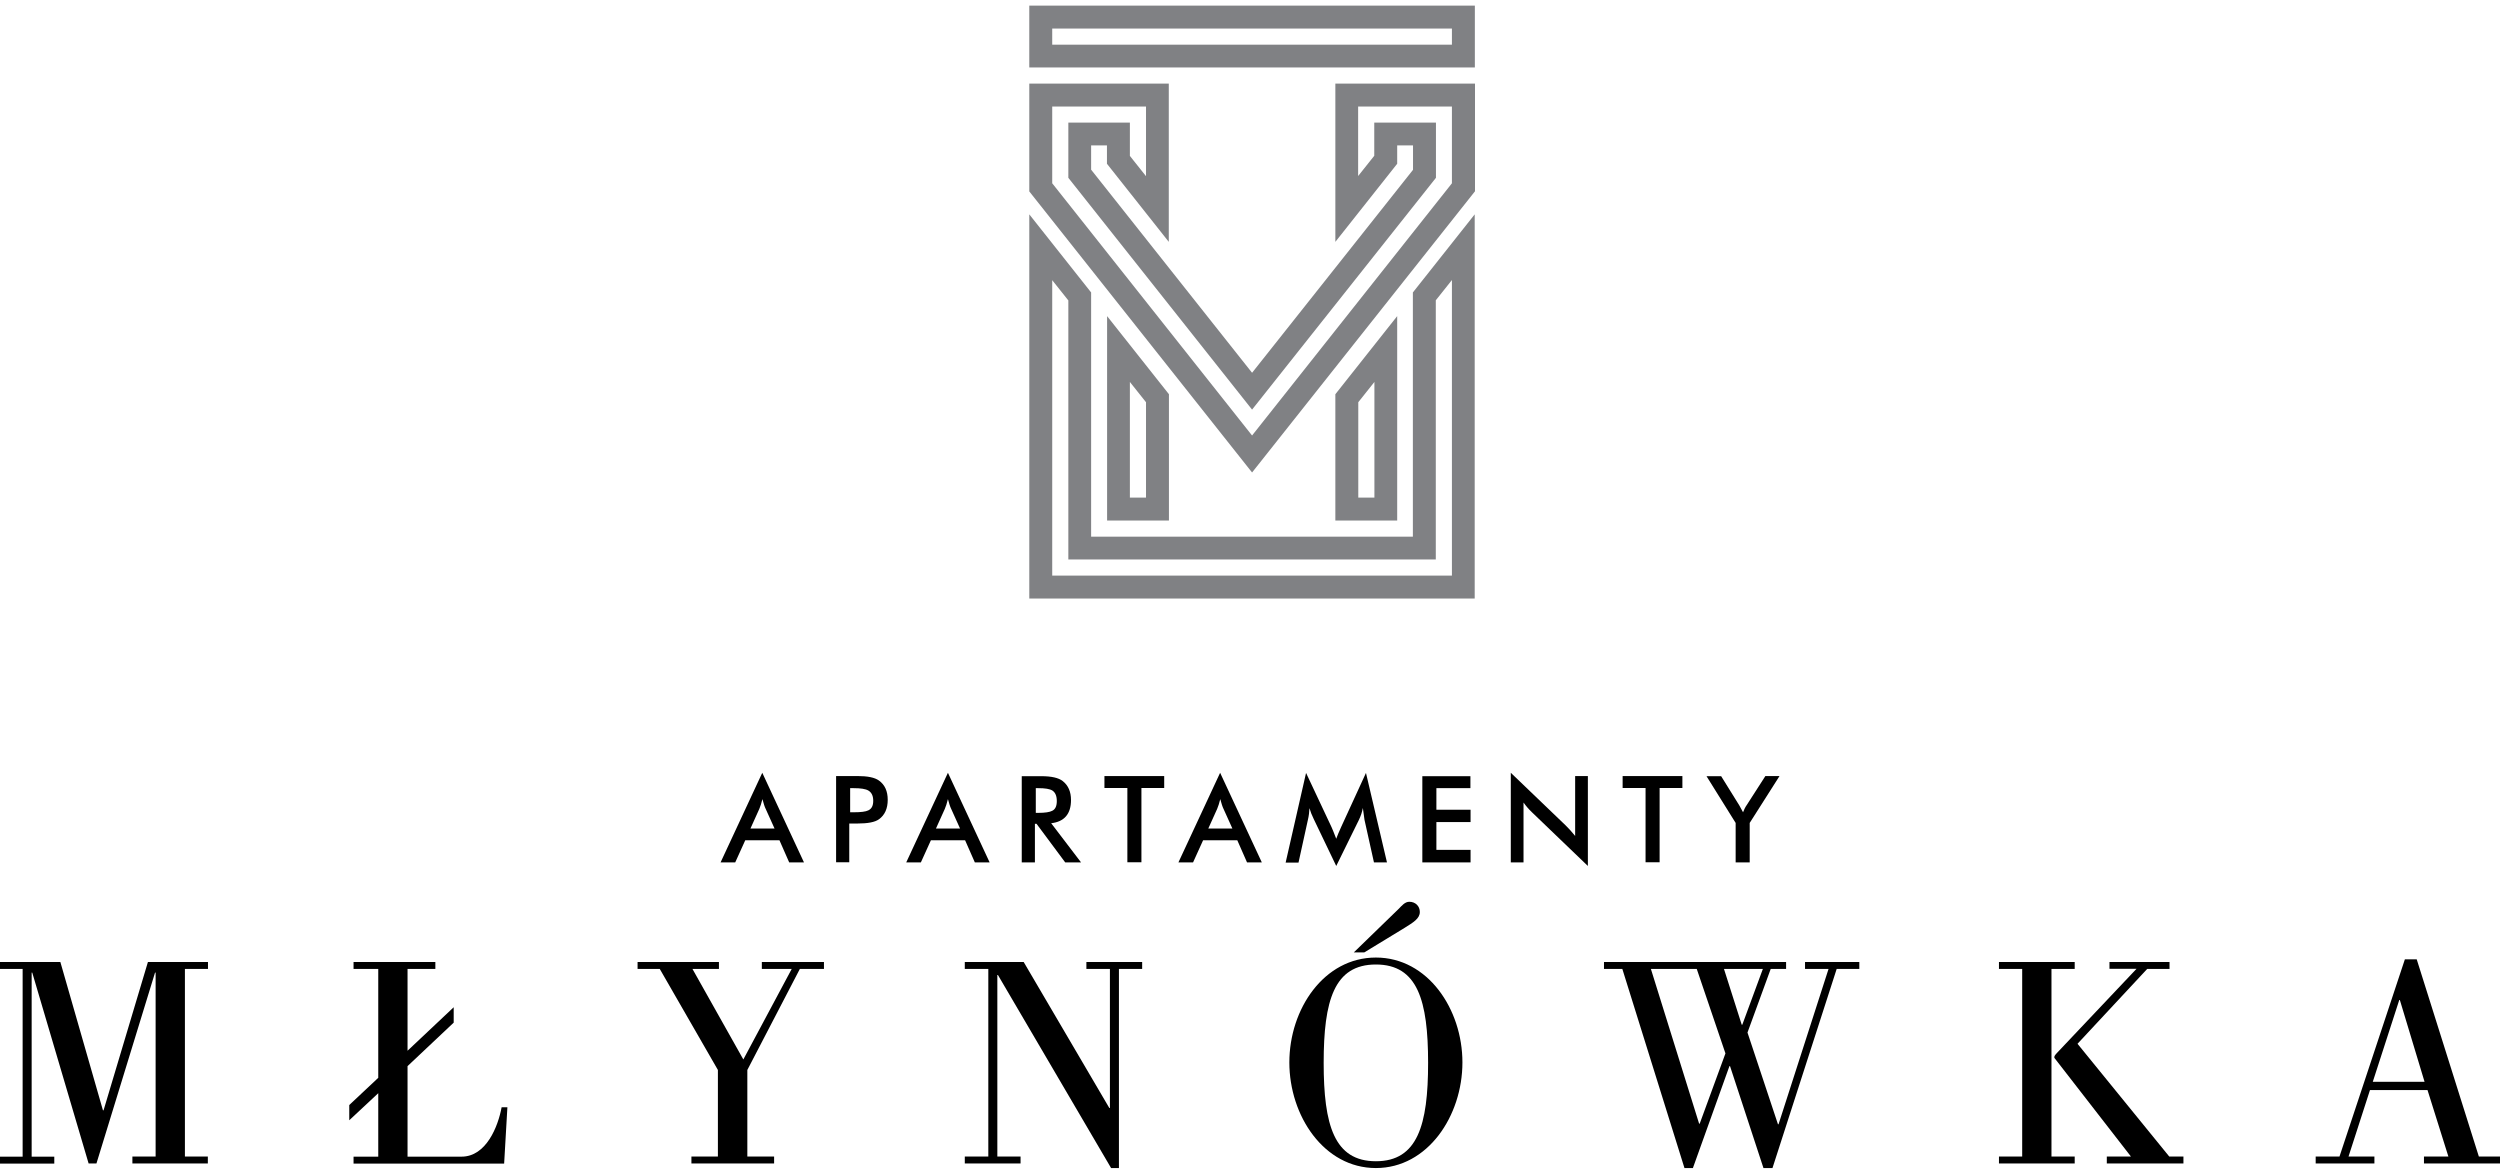 <?xml version="1.0" encoding="utf-8"?>
<!-- Generator: Adobe Illustrator 28.0.0, SVG Export Plug-In . SVG Version: 6.00 Build 0)  -->
<svg version="1.1" id="Warstwa_1" xmlns="http://www.w3.org/2000/svg" xmlns:xlink="http://www.w3.org/1999/xlink" x="0px" y="0px"
	 viewBox="0 0 169 79" style="enable-background:new 0 0 169 79;" xml:space="preserve">
<style type="text/css">
	.st0{fill:#808184;}
</style>
<g>
	<g>
		<path class="st0" d="M84.64,31.94l-15.06-19V5.65h9.43v10.7l-4.18-5.28V9.83h-1.07v1.64L84.64,25.2l10.88-13.72V9.83h-1.07v1.24
			l-4.18,5.28V5.65h9.44v7.28L84.64,31.94z M71.13,12.39l13.51,17.05l13.51-17.05V7.2h-6.34v4.7l1.09-1.37V8.29h4.17v3.73
			L84.64,27.69L72.22,12.02V8.29h4.16v2.25l1.09,1.37V7.2h-6.34V12.39z"/>
		<path class="st0" d="M94.45,35.19h-4.18v-8.54l4.18-5.28V35.19z M91.82,33.64h1.09v-7.82l-1.09,1.37V33.64z"/>
		<path class="st0" d="M79.02,35.19h-4.18V21.37l4.18,5.28V35.19z M76.38,33.64h1.09v-6.45l-1.09-1.37V33.64z"/>
		<path class="st0" d="M99.7,40.46H69.58V14.49l4.18,5.28v16.51h21.75V19.77l4.18-5.28V40.46z M71.13,38.91h27.02V18.93l-1.09,1.37
			v17.52H72.22V20.31l-1.09-1.37V38.91z"/>
		<path class="st0" d="M99.7,4.56H69.58V0.38H99.7V4.56z M71.13,3.02h27.02V1.93H71.13V3.02z"/>
	</g>
	<g>
		<g>
			<path d="M0,65.5v-0.47h4.08l2.88,10.03h0.04l3-10.03h4.06v0.47H12.5v12.68h1.55v0.47h-5.1v-0.47h1.57V65.75h-0.04L6.52,78.65
				H5.99L2.18,65.75H2.14v12.44h1.53v0.47H0v-0.47h1.53V65.5H0z"/>
			<path d="M27.55,65.5v5.53l3.12-2.94v1.04l-3.12,2.94v6.12h3.65c1.67,0,2.47-2.04,2.71-3.34h0.39l-0.22,3.81H23.9v-0.47h1.67V73.9
				l-1.96,1.83V74.7l1.96-1.84V65.5H23.9v-0.47h5.53v0.47H27.55z"/>
			<path d="M53.52,65.5H51.5v-0.47h4.2v0.47h-1.63l-3.55,6.83v5.85h1.81v0.47h-5.59v-0.47h1.79v-5.85l-3.93-6.83H43.1v-0.47h5.5
				v0.47h-1.79l3.44,6.12L53.52,65.5z"/>
			<path d="M66.81,65.5h-1.59v-0.47h3.98l5.79,9.87h0.04v-9.4h-1.59v-0.47h3.77v0.47h-1.57v13.46h-0.53l-7.65-13.05h-0.04v12.27
				h1.57v0.47h-3.77v-0.47h1.59V65.5z"/>
			<path d="M87.16,71.82c0-3.61,2.34-7.09,5.85-7.09s5.85,3.49,5.85,7.09c0,3.61-2.34,7.14-5.85,7.14S87.16,75.43,87.16,71.82z
				 M96.54,71.85c0-4.22-0.71-6.65-3.53-6.65s-3.53,2.43-3.53,6.65c0,4.2,0.71,6.65,3.53,6.65S96.54,76.05,96.54,71.85z
				 M94.56,61.43c0.2-0.2,0.41-0.47,0.71-0.47c0.41,0,0.71,0.29,0.71,0.69c0,0.45-0.45,0.71-1.04,1.08l-2.71,1.65h-0.71L94.56,61.43
				z"/>
			<path d="M108.43,65.5v-0.47h12.31v0.47h-1.04l-1.57,4.3l2.06,6.2h0.04l3.38-10.5h-1.59v-0.47h3.67v0.47h-1.53l-4.34,13.46h-0.61
				l-2.26-6.89h-0.04l-2.47,6.89h-0.57l-4.2-13.46H108.43z M116.64,71.21l-1.94-5.71h-3.1l3.26,10.46h0.04L116.64,71.21z
				 M116.54,65.5l1.2,3.77h0.04l1.39-3.77H116.54z"/>
			<path d="M140.25,78.65h-5.12v-0.47h1.57V65.5h-1.57v-0.47h5.12v0.47h-1.57v12.68h1.57V78.65z M142.6,65.5v-0.47h4.06v0.47h-1.51
				l-4.71,5.06l6.2,7.62h0.96v0.47h-5.18v-0.47h1.63l-5.16-6.65c-0.06-0.1,0.02-0.2,0.16-0.35l5.38-5.69H142.6z"/>
			<path d="M156.54,78.65v-0.47h1.61l4.42-13.33h0.8l4.2,13.33H169v0.47h-5.14v-0.47h1.65l-1.41-4.49h-3.89l-1.45,4.49h1.75v0.47
				H156.54z M163.9,73.13l-1.67-5.53h-0.04l-1.79,5.53H163.9z"/>
		</g>
		<g>
			<path d="M54.35,58.3h-1l-0.66-1.5h-2.31l-0.68,1.5h-0.99l2.82-6.06L54.35,58.3z M52.36,56.01l-0.6-1.33
				c-0.07-0.14-0.14-0.36-0.22-0.66c-0.07,0.28-0.14,0.5-0.21,0.66l-0.6,1.33H52.36z"/>
			<path d="M60.01,54.07c0,0.59-0.2,1.03-0.59,1.31c-0.27,0.2-0.76,0.29-1.46,0.29h-0.55v2.62h-0.89v-5.83h1.43
				c0.7,0,1.18,0.1,1.46,0.3C59.82,53.05,60.01,53.49,60.01,54.07z M59.03,54.13c0-0.33-0.11-0.56-0.33-0.69
				c-0.19-0.11-0.52-0.16-0.99-0.16h-0.24v1.63h0.24c0.48,0,0.81-0.04,0.99-0.13C58.93,54.67,59.03,54.46,59.03,54.13z"/>
			<path d="M66.9,58.3h-1l-0.66-1.5h-2.31l-0.68,1.5h-0.99l2.82-6.06L66.9,58.3z M64.9,56.01l-0.6-1.33
				c-0.07-0.14-0.14-0.36-0.22-0.66c-0.07,0.28-0.14,0.5-0.21,0.66l-0.6,1.33H64.9z"/>
			<path d="M73.08,58.3h-1.07l-1.94-2.61h-0.11v2.61h-0.89v-5.83h1.32c0.69,0,1.17,0.11,1.45,0.33c0.37,0.29,0.56,0.72,0.56,1.28
				c0,0.94-0.45,1.47-1.34,1.57L73.08,58.3z M71.44,54.15c0-0.34-0.1-0.58-0.3-0.71c-0.18-0.11-0.49-0.16-0.95-0.16h-0.17v1.67h0.17
				c0.46,0,0.77-0.05,0.94-0.14C71.34,54.71,71.44,54.49,71.44,54.15z"/>
			<path d="M78.7,53.27h-1.54v5.02h-0.95v-5.02h-1.55v-0.81h4.04V53.27z"/>
			<path d="M85.3,58.3h-1l-0.66-1.5h-2.31l-0.68,1.5h-0.99l2.82-6.06L85.3,58.3z M83.31,56.01l-0.6-1.33
				c-0.07-0.14-0.14-0.36-0.22-0.66c-0.07,0.28-0.14,0.5-0.21,0.66l-0.6,1.33H83.31z"/>
			<path d="M93.76,58.3h-0.88l-0.64-2.88c0-0.01-0.04-0.27-0.11-0.8c-0.05,0.27-0.14,0.54-0.27,0.81l-1.53,3.11l-1.52-3.17
				c-0.13-0.26-0.22-0.5-0.29-0.74c-0.01,0.25-0.04,0.52-0.11,0.81l-0.63,2.87h-0.87l1.38-6.06l1.72,3.66
				c0.05,0.11,0.16,0.37,0.32,0.79c0.06-0.17,0.17-0.44,0.33-0.79l1.68-3.66L93.76,58.3z"/>
			<path d="M99.4,58.3h-3.25v-5.83h3.25v0.81H97.1v1.46h2.31v0.83H97.1v1.88h2.31V58.3z"/>
			<path d="M107.33,58.53l-3.78-3.63c-0.21-0.2-0.39-0.41-0.56-0.65v4.05h-0.86v-6.06l3.71,3.56c0.2,0.19,0.41,0.43,0.64,0.71v-4.05
				h0.86V58.53z"/>
			<path d="M113.73,53.27h-1.54v5.02h-0.95v-5.02h-1.55v-0.81h4.04V53.27z"/>
			<path d="M120.29,52.47l-2.01,3.16v2.67h-0.95v-2.67l-1.97-3.16h0.99l1.23,1.98c0.06,0.1,0.14,0.25,0.25,0.46
				c0.07-0.18,0.15-0.35,0.25-0.49l1.26-1.96H120.29z"/>
		</g>
	</g>
</g>
</svg>

